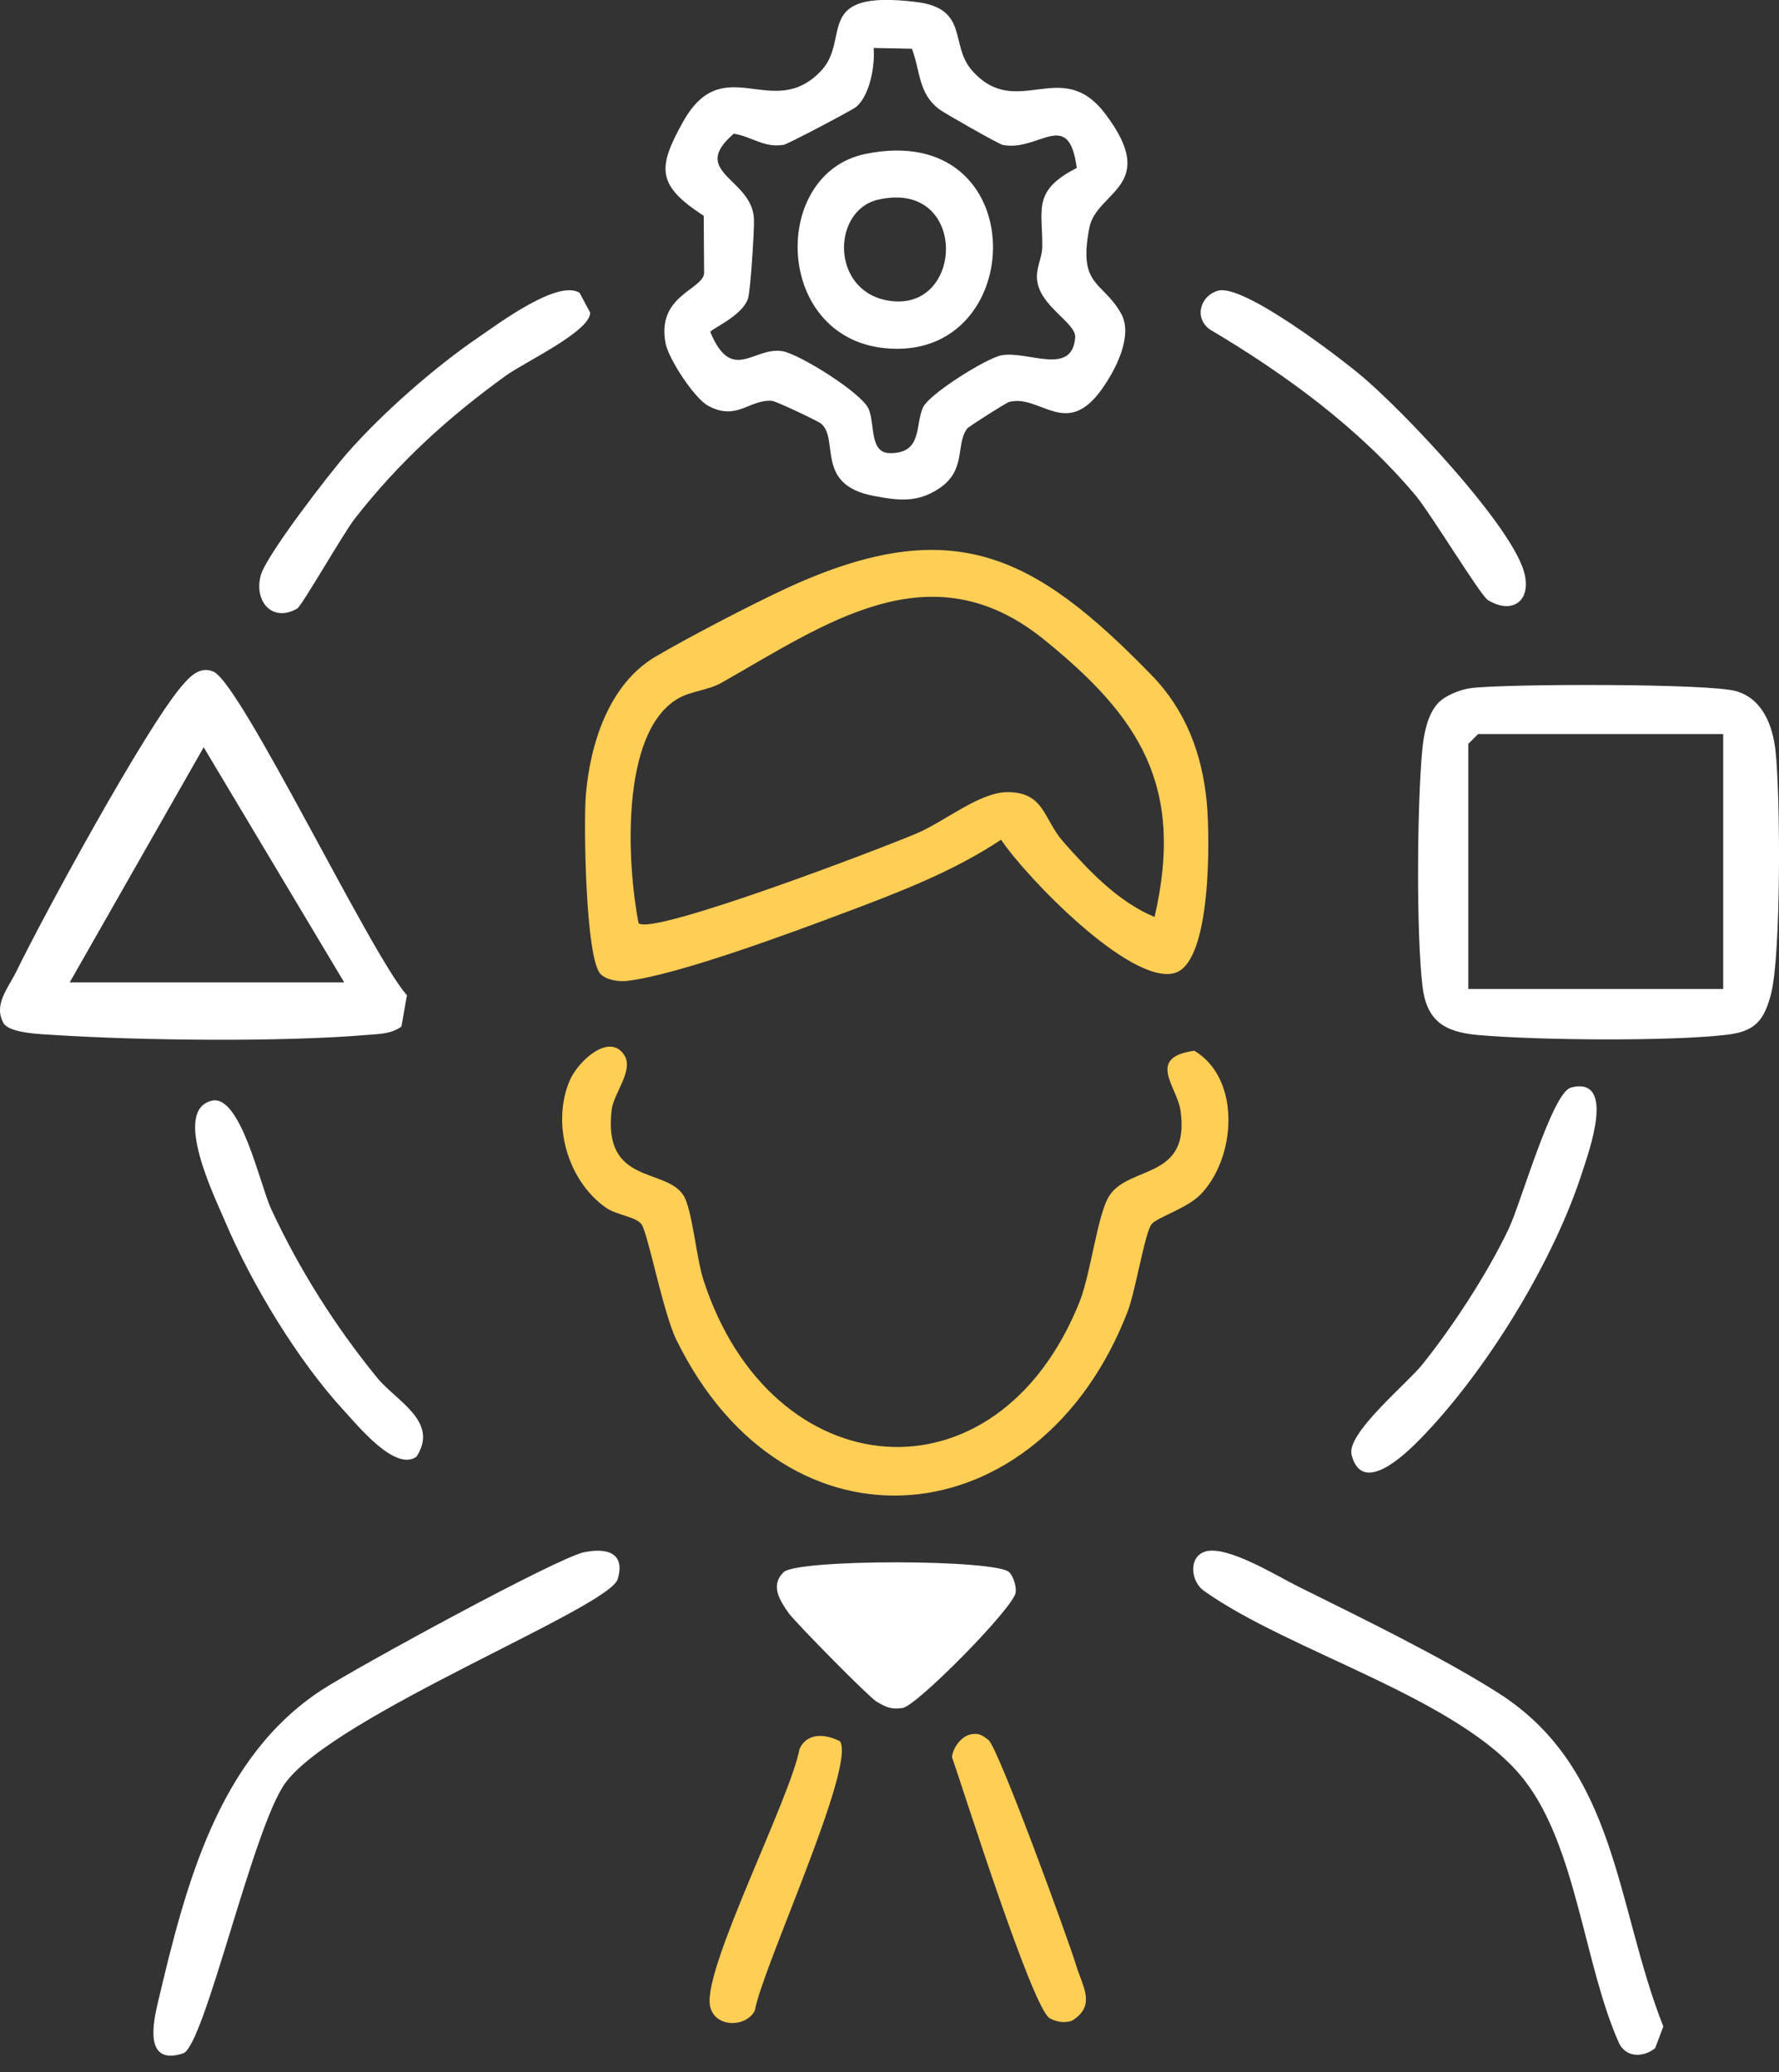 <svg width="91" height="106" viewBox="0 0 91 106" fill="none" xmlns="http://www.w3.org/2000/svg">
<rect x="0" y="0" width="91" height="106" fill="#333333" stroke="none"/>
<g clip-path="url(#clip0_511_3447)">
<path d="M30.726 49.84C29.944 49.041 29.854 42.128 29.964 40.718C30.172 38.093 31.131 35.004 33.535 33.59C35.223 32.597 38.532 30.872 40.348 30.04C48.765 26.192 52.934 28.402 58.901 34.533C60.65 36.331 61.495 38.558 61.73 41.065C61.89 42.777 61.99 49.262 60.075 49.78C57.801 50.395 52.446 44.823 51.209 42.957C48.762 44.582 46.011 45.635 43.273 46.665C40.535 47.694 34.654 49.887 32.067 50.181C31.646 50.228 31.021 50.135 30.726 49.834V49.84ZM59.058 46.912C60.6 40.239 58.32 36.686 53.382 32.701C47.572 28.014 42.2 31.935 36.891 34.937C36.216 35.319 35.353 35.345 34.681 35.736C31.686 37.491 32.087 44.301 32.665 47.23C33.398 47.871 45.188 43.365 46.917 42.623C48.358 42.005 50.106 40.524 51.54 40.524C53.435 40.527 53.369 41.904 54.385 43.058C55.705 44.555 57.19 46.13 59.055 46.909L59.058 46.912Z" fill="#FFCE55"/>
<path d="M49.463 21.937C48.871 22.743 49.456 24.06 48.016 25.003C46.892 25.738 45.929 25.604 44.669 25.364C41.684 24.795 42.938 22.489 42.008 21.676C41.861 21.549 39.708 20.523 39.487 20.506C38.307 20.426 37.709 21.549 36.238 20.767C35.519 20.386 34.206 18.37 34.048 17.575C33.57 15.124 35.92 14.837 36.017 13.991L35.997 11.039C33.587 9.478 33.621 8.592 34.938 6.235C37.02 2.504 39.521 6.268 42.008 3.614C43.549 1.966 41.527 -0.551 46.866 0.101C49.59 0.435 48.564 2.29 49.717 3.601C52.01 6.202 54.28 2.845 56.53 5.814C59.355 9.538 56.092 9.769 55.724 11.647C55.133 14.686 56.393 14.348 57.343 16.033C57.981 17.167 57.068 18.932 56.333 19.948C54.521 22.452 53.214 20.162 51.623 20.56C51.482 20.593 49.537 21.83 49.46 21.934L49.463 21.937ZM46.648 2.494L44.689 2.454C44.766 3.337 44.499 4.901 43.78 5.479C43.573 5.647 40.293 7.375 40.089 7.408C39.07 7.579 38.455 6.98 37.535 6.84C35.205 8.839 38.511 9.113 38.568 11.239C38.585 11.825 38.391 14.83 38.267 15.251C38.003 16.164 36.298 16.862 36.335 16.989C37.445 19.64 38.555 17.722 40.026 17.966C40.885 18.109 44.087 20.102 44.435 20.924C44.763 21.7 44.469 23.164 45.508 23.181C47.197 23.204 46.802 21.76 47.21 20.851C47.524 20.145 50.483 18.313 51.225 18.176C52.579 17.929 54.835 19.266 54.999 17.267C55.063 16.515 53.167 15.676 53.047 14.292C52.993 13.69 53.307 13.182 53.314 12.647C53.338 10.708 52.786 9.759 55.079 8.592C54.668 5.466 53.127 7.789 51.285 7.412C51.094 7.372 48.34 5.81 48.059 5.6C46.969 4.794 47.086 3.651 46.648 2.498V2.494Z" fill="white"/>
<path d="M31.935 53.979C32.43 54.758 31.39 55.925 31.29 56.764C30.819 60.642 34.048 59.713 34.961 61.153C35.412 61.869 35.606 64.306 35.983 65.479C39.423 76.107 50.953 77.193 55.209 66.633C55.811 65.135 56.132 62.096 56.754 61.157C57.786 59.599 60.906 60.361 60.384 56.801C60.207 55.587 58.616 54.093 61.096 53.752C63.506 55.2 63.229 59.261 61.397 61.12C60.698 61.829 59.154 62.287 58.9 62.634C58.552 63.106 58.081 66.061 57.68 67.097C53.22 78.661 40.242 80.065 34.596 68.538C33.914 67.144 33.145 63.079 32.814 62.631C32.52 62.233 31.541 62.166 30.992 61.779C29.027 60.398 28.201 57.469 29.144 55.273C29.575 54.27 31.186 52.799 31.938 53.983L31.935 53.979Z" fill="#FFCE55"/>
<path d="M73.543 35.988C73.917 35.577 74.696 35.269 75.261 35.199C77.07 34.978 87.473 34.952 88.83 35.363C90.188 35.774 90.679 37.154 90.819 38.388C91.077 40.655 91.11 48.879 90.589 50.861C90.228 52.235 89.76 52.766 88.319 52.937C85.4 53.278 78.581 53.218 75.592 52.947C73.904 52.793 72.971 52.248 72.76 50.43C72.44 47.655 72.49 41.206 72.751 38.371C72.821 37.593 73.011 36.569 73.543 35.988ZM88.145 37.552H75.609L75.107 38.054V50.59H88.145V37.552Z" fill="white"/>
<path d="M20.532 52.515C20.014 52.897 19.399 52.893 18.79 52.943C14.408 53.314 7.153 53.231 2.717 52.943C2.088 52.903 0.567 52.86 0.196 52.372C-0.362 51.406 0.404 50.58 0.838 49.694C2.276 46.739 7.431 37.278 9.299 35.092C9.697 34.624 10.219 34.059 10.914 34.356C12.332 34.958 18.981 48.861 20.816 50.914L20.535 52.509L20.532 52.515ZM17.607 50.256L10.419 38.227L3.566 50.256H17.607Z" fill="white"/>
<path d="M61.619 79.38C62.739 79.012 65.289 80.61 66.423 81.171C69.532 82.713 73.824 84.805 76.676 86.63C82.75 90.512 82.646 97.509 85.083 103.667L84.665 104.776C84.09 105.251 83.208 105.278 82.83 104.549C81.025 100.537 80.654 94.48 77.956 91.04C74.68 86.865 65.991 84.531 61.559 81.365C60.91 80.884 60.79 79.657 61.625 79.383L61.619 79.38Z" fill="white"/>
<path d="M29.89 79.406C31.06 79.166 31.996 79.45 31.598 80.781C31.157 82.255 17.157 87.727 14.599 91.207C12.941 93.46 10.461 104.69 9.367 105.044C7.365 105.693 7.826 103.49 8.084 102.41C9.484 96.493 11.143 89.89 16.505 86.423C18.23 85.31 28.479 79.697 29.89 79.403V79.406Z" fill="white"/>
<path d="M51.622 80.427C51.836 80.634 51.996 81.162 51.956 81.463C51.849 82.255 46.888 87.273 46.169 87.377C45.584 87.464 45.314 87.33 44.832 87.046C44.451 86.822 40.69 83.007 40.339 82.516C39.898 81.891 39.38 81.105 40.085 80.427C40.791 79.748 50.937 79.765 51.622 80.427Z" fill="white"/>
<path d="M15.203 31.13C13.947 31.863 12.984 30.783 13.335 29.445C13.602 28.423 16.882 24.18 17.767 23.174C19.586 21.105 22.241 18.775 24.52 17.224C25.523 16.541 28.529 14.288 29.645 14.977L30.19 15.993C30.187 16.959 26.847 18.514 25.858 19.229C22.892 21.379 20.392 23.652 18.135 26.55C17.577 27.266 15.437 30.997 15.203 31.134V31.13Z" fill="white"/>
<path d="M80.352 55.637C82.712 55.029 81.241 59.004 80.944 59.936C79.476 64.54 75.989 70.216 72.603 73.659C71.877 74.398 69.668 76.538 69.136 74.422C68.862 73.332 71.954 70.801 72.757 69.802C74.328 67.843 76.103 65.118 77.176 62.855C77.795 61.548 79.399 55.885 80.352 55.641V55.637Z" fill="white"/>
<path d="M62.31 14.869C63.6 14.512 68.568 18.306 69.761 19.329C71.921 21.181 76.872 26.436 77.855 28.953C78.503 30.612 77.463 31.521 76.109 30.698C75.732 30.471 73.174 26.256 72.422 25.36C69.534 21.906 65.736 19.135 61.878 16.849C61.053 16.237 61.417 15.117 62.31 14.869Z" fill="white"/>
<path d="M10.818 56.31C12.303 55.939 13.302 60.626 13.87 61.849C15.311 64.948 17.133 67.83 19.286 70.474C20.259 71.671 22.482 72.714 21.305 74.519C20.215 75.302 18.297 72.921 17.598 72.166C15.251 69.629 12.878 65.7 11.53 62.521C10.995 61.258 8.799 56.818 10.818 56.313V56.31Z" fill="white"/>
<path d="M42.971 89.081C43.787 90.379 38.979 100.705 38.612 102.855C38.14 103.764 36.486 103.727 36.312 102.567C36.011 100.588 40.41 92.047 40.902 89.459C41.299 88.61 42.245 88.707 42.971 89.078V89.081Z" fill="#FFCE55"/>
<path d="M49.598 88.737C50.036 88.626 50.23 88.757 50.561 89.011C51.056 89.389 54.629 99.157 55.054 100.564C55.375 101.624 56.093 102.604 54.826 103.379C54.432 103.496 54.068 103.443 53.706 103.255C52.827 102.801 49.324 91.689 48.695 89.883C48.742 89.419 49.16 88.85 49.598 88.74V88.737Z" fill="#FFCE55"/>
<path d="M44.262 7.876C52.947 6.088 52.67 18.601 45.225 17.808C39.578 17.207 39.425 8.876 44.262 7.876ZM44.924 10.213C42.564 10.751 42.48 14.796 45.342 15.361C49.36 16.15 49.584 9.15 44.924 10.213Z" fill="white"/>
</g>
<defs>
<clipPath id="clip0_511_3447">
<rect width="91" height="105.161" fill="white"/>
</clipPath>
</defs>
</svg>
